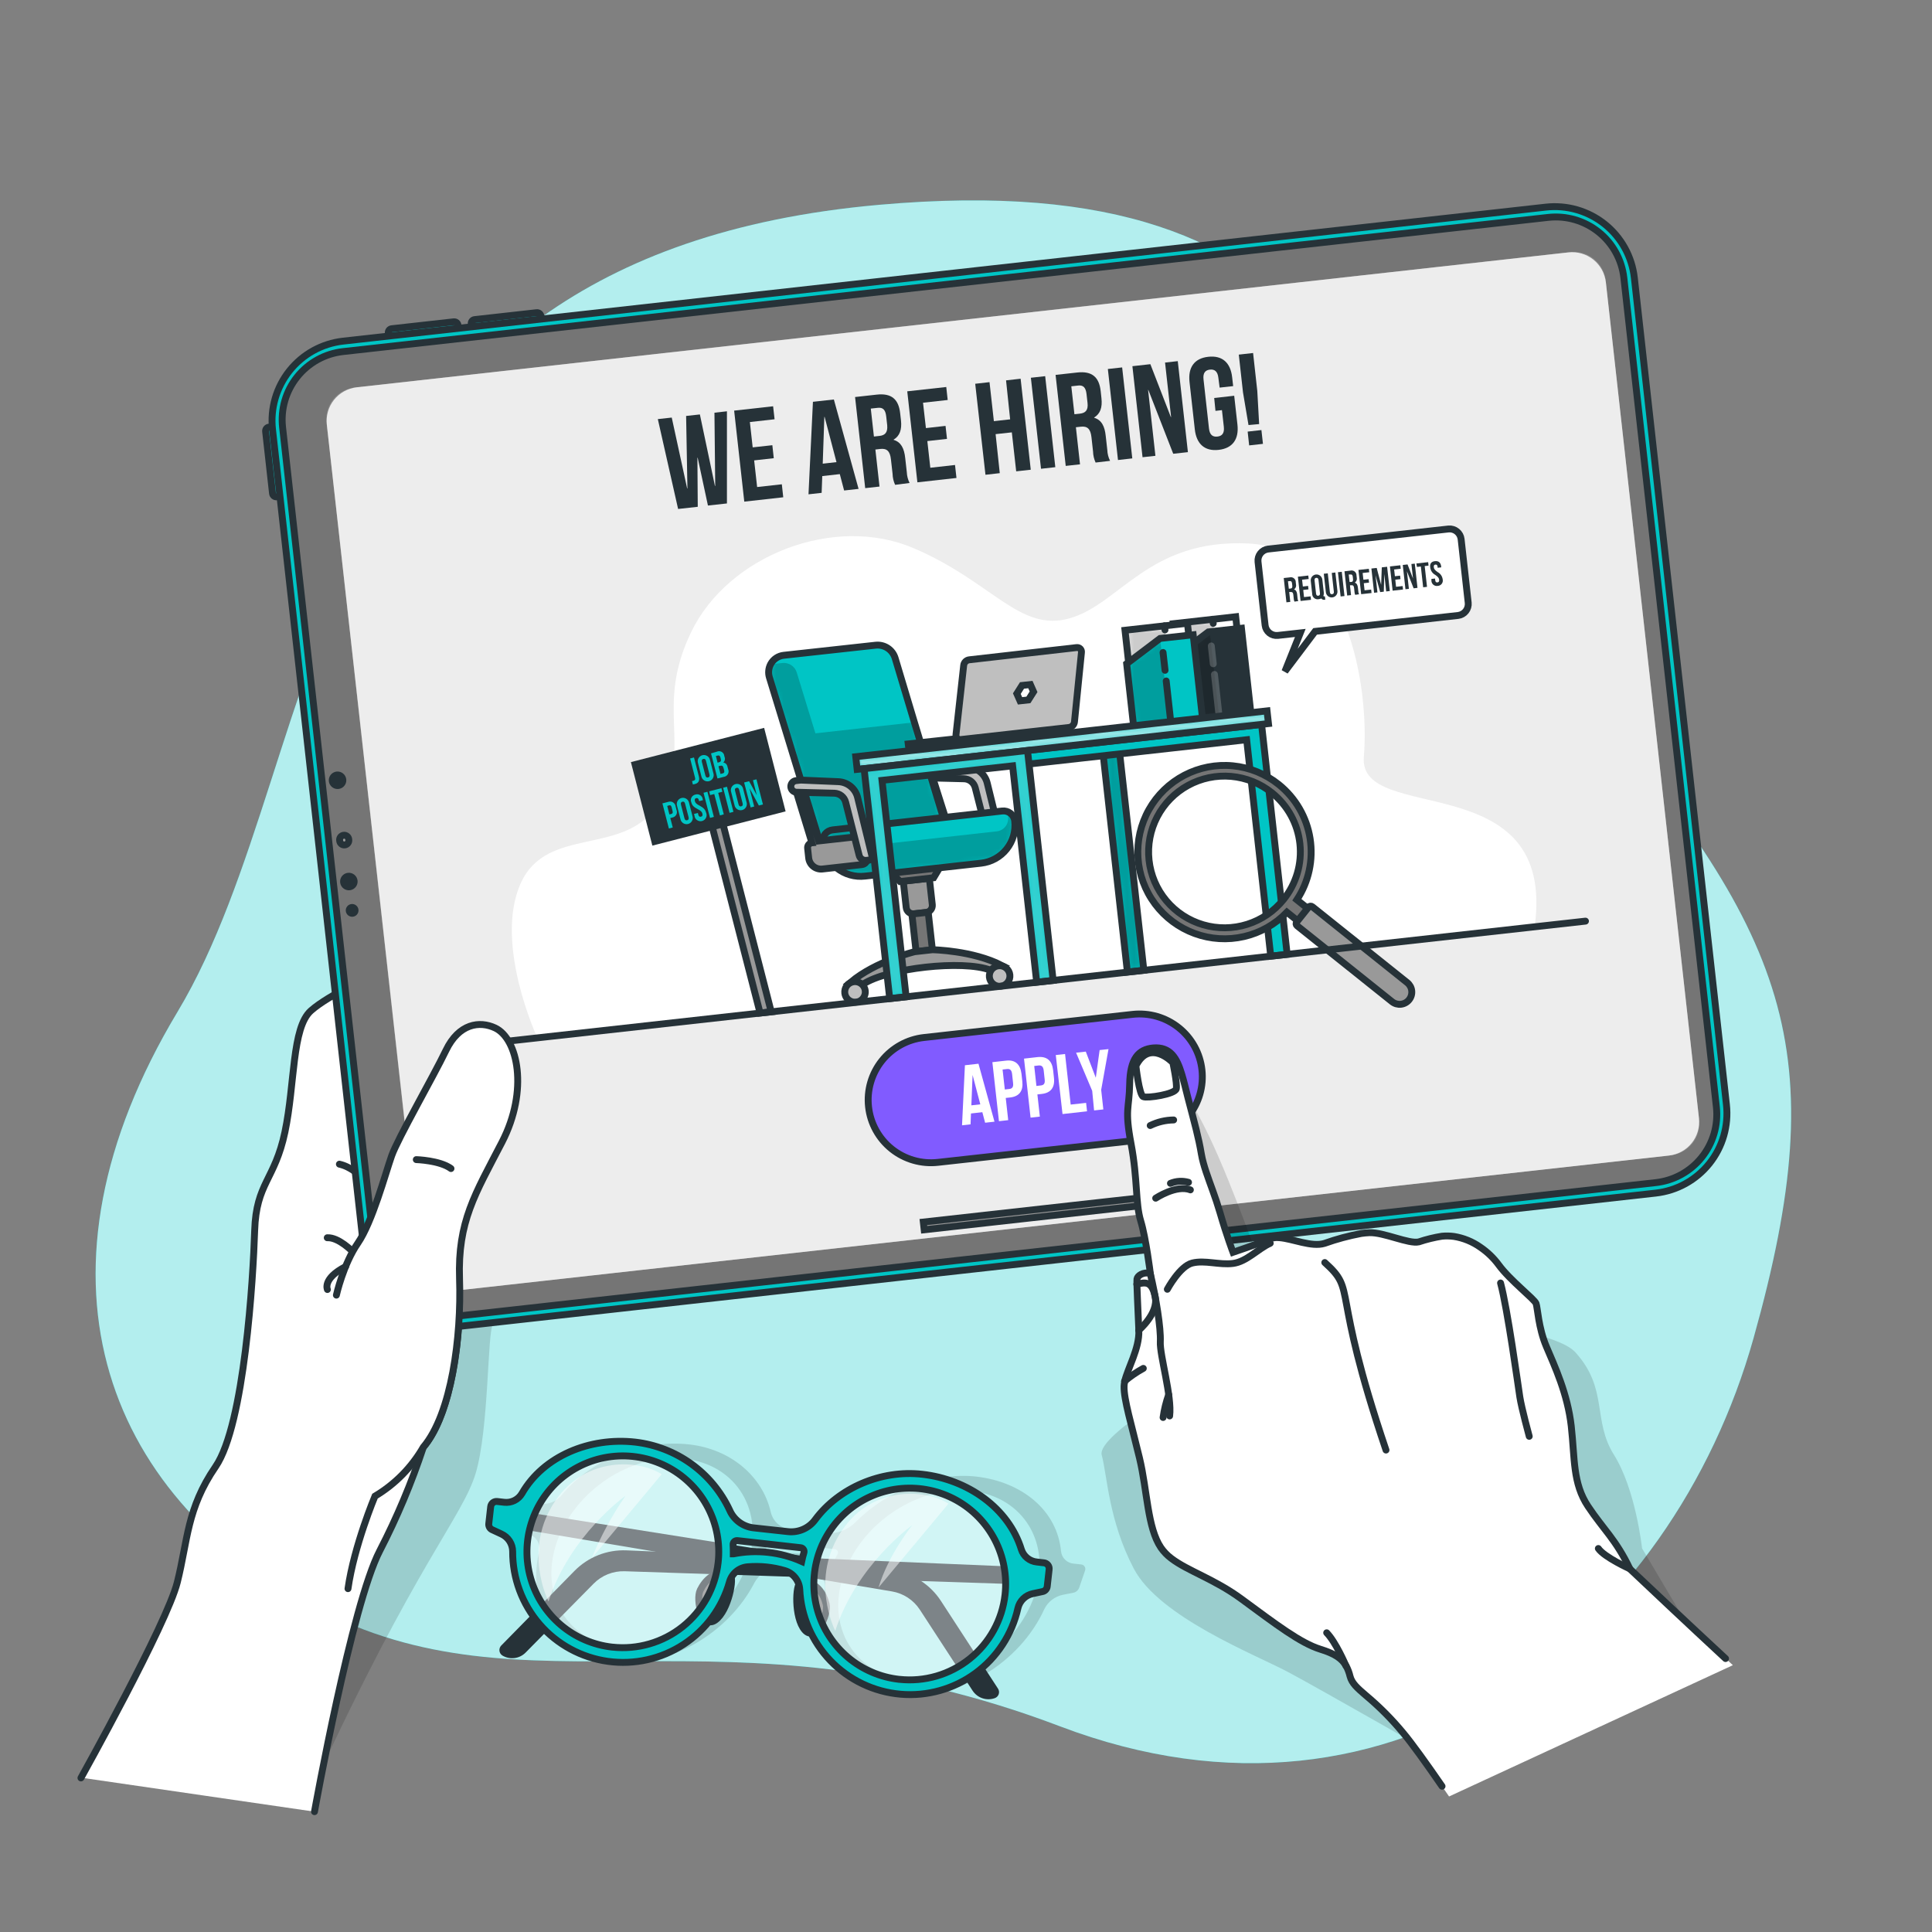 <?xml version="1.0" encoding="utf-8"?>
<svg xmlns="http://www.w3.org/2000/svg" fill="none" height="100%" overflow="visible" preserveAspectRatio="none" style="display: block;" viewBox="0 0 270 270" width="100%">
<rect x="0" y="0" width="270" height="270" fill="#808080" stroke="none"/>
<g id="Job offers-bro 1">
<g id="freepik--background-simple--inject-2">
<path d="M122.82 28.626C189.617 22.7 189.746 60.37 219.854 95.487C249.961 130.604 256.414 146.522 245.059 187.015C233.703 227.508 195.467 259.237 148.138 241.256C100.81 223.274 73.725 240.544 43.881 224.556C14.038 208.568 2.974 177.766 24.817 141.394C46.661 105.022 40.439 35.963 122.82 28.626Z" fill="#00C5C5" id="Vector"/>
<path d="M122.82 28.626C189.617 22.7 189.746 60.37 219.854 95.487C249.961 130.604 256.414 146.522 245.059 187.015C233.703 227.508 195.467 259.237 148.138 241.256C100.81 223.274 73.725 240.544 43.881 224.556C14.038 208.568 2.974 177.766 24.817 141.394C46.661 105.022 40.439 35.963 122.82 28.626Z" fill="white" id="Vector_2" opacity="0.7"/>
</g>
<g id="freepik--Glasses--inject-2">
<path d="M151.074 218.631L150.083 218.523C149.624 218.494 149.19 218.303 148.859 217.983C148.528 217.663 148.323 217.236 148.279 216.778C147.74 211.084 142.827 207.081 136.427 206.354C130.669 205.708 124.038 208.25 119.685 212.603C119.143 213.177 118.482 213.626 117.747 213.916C117.013 214.207 116.223 214.332 115.435 214.284L110.533 213.745C109.859 213.69 109.22 213.42 108.711 212.975C108.202 212.53 107.849 211.933 107.705 211.272C106.552 206.295 102.092 202.508 96.328 201.862C89.934 201.145 82.737 203.795 78.481 208.951C78.144 209.367 77.711 209.696 77.22 209.91C76.729 210.124 76.193 210.216 75.658 210.179L74.673 210.066C74.44 210.052 74.209 210.115 74.014 210.244C73.82 210.373 73.673 210.562 73.595 210.782L72.782 213.158C72.715 213.315 72.713 213.492 72.777 213.651C72.841 213.809 72.964 213.936 73.121 214.003L74.242 214.542C74.674 214.759 75.018 215.119 75.214 215.561C75.411 216.003 75.448 216.5 75.319 216.966C73.536 224.675 78.012 231.355 85.926 232.238C93.543 233.094 101.779 228.273 105.437 221.184C105.743 220.611 106.186 220.123 106.726 219.763C107.267 219.403 107.888 219.182 108.534 219.121C110.28 218.975 112.038 219.158 113.717 219.66C114.254 219.818 114.711 220.174 114.998 220.655C115.285 221.136 115.379 221.708 115.263 222.256C113.948 229.625 118.392 235.885 126.036 236.741C133.939 237.63 142.498 232.432 145.941 224.89C146.19 224.378 146.553 223.929 147.004 223.58C147.454 223.231 147.979 222.99 148.537 222.876L149.943 222.601C150.139 222.571 150.323 222.489 150.476 222.364C150.63 222.239 150.747 222.075 150.816 221.89L151.629 219.514C151.668 219.42 151.684 219.318 151.675 219.216C151.666 219.114 151.633 219.016 151.579 218.93C151.525 218.843 151.451 218.771 151.363 218.719C151.275 218.667 151.176 218.637 151.074 218.631ZM86.599 230.245C79.257 229.421 75.314 222.833 77.808 215.555C80.302 208.277 88.301 203.036 95.644 203.86C102.986 204.684 106.956 211.272 104.44 218.545C101.925 225.817 93.941 231.096 86.599 230.245ZM106.881 217.354C106.983 216.934 107.069 216.514 107.134 216.099C107.173 215.927 107.272 215.775 107.413 215.669C107.554 215.564 107.728 215.512 107.904 215.523L116.695 216.508C116.773 216.516 116.848 216.543 116.912 216.588C116.976 216.633 117.027 216.693 117.061 216.764C117.094 216.835 117.109 216.913 117.104 216.99C117.098 217.068 117.073 217.144 117.029 217.209C116.819 217.602 116.625 218.001 116.442 218.41C112.898 216.654 108.987 216.972 106.881 217.354ZM126.704 234.748C119.362 233.924 115.392 227.336 117.907 220.058C120.423 212.781 128.406 207.539 135.749 208.363C143.091 209.188 147.034 215.776 144.54 223.048C142.046 230.32 134.046 235.572 126.704 234.748Z" fill="black" fill-opacity="0.7" id="Vector_3" opacity="0.2"/>
<path d="M144.567 219.062L87.553 216.665C86.207 216.609 84.864 216.836 83.611 217.331C82.359 217.827 81.224 218.58 80.28 219.541L70.045 229.97C69.951 230.068 69.88 230.185 69.837 230.313C69.794 230.442 69.781 230.579 69.798 230.713C69.815 230.847 69.862 230.976 69.936 231.09C70.009 231.204 70.108 231.3 70.223 231.371C70.732 231.671 71.326 231.792 71.911 231.716C72.497 231.64 73.04 231.371 73.455 230.951L82.958 221.319C83.522 220.746 84.2 220.296 84.947 219.997C85.694 219.699 86.495 219.558 87.299 219.584L144.4 221.47L144.567 219.062Z" fill="#263238" id="Vector_4"/>
<path d="M68.58 210.545L124.937 219.476C126.268 219.689 127.539 220.178 128.67 220.912C129.8 221.646 130.763 222.608 131.499 223.737L139.471 235.987C139.546 236.1 139.594 236.228 139.612 236.363C139.629 236.497 139.616 236.633 139.573 236.762C139.53 236.89 139.458 237.007 139.363 237.103C139.268 237.2 139.152 237.273 139.024 237.318C138.465 237.517 137.854 237.523 137.291 237.333C136.729 237.143 136.246 236.77 135.921 236.273L128.552 224.96C128.113 224.286 127.538 223.711 126.865 223.271C126.192 222.83 125.435 222.534 124.641 222.402L68.311 212.942L68.58 210.545Z" fill="#263238" id="Vector_5"/>
<path d="M102.011 220.101C102.679 220.349 101.822 225.057 99.975 226.399C98.127 227.74 97.206 223.549 97.858 222.229C98.51 220.909 99.915 219.31 102.011 220.101Z" fill="#757575" id="Vector_6" stroke="#263238" stroke-linecap="round" stroke-width="0.962"/>
<path d="M111.88 221.206C111.174 221.303 110.969 226.081 112.472 227.799C113.975 229.518 115.807 225.644 115.462 224.206C115.117 222.768 114.099 220.899 111.88 221.206Z" fill="#757575" id="Vector_7" stroke="#263238" stroke-linecap="round" stroke-width="0.962"/>
<path d="M78.907 204.636C82.284 202.637 89.26 199.448 95.358 204.717C101.456 209.985 103.035 214.817 100.584 220.575C98.132 226.334 92.433 233.585 82.575 230.417C72.717 227.25 68.413 210.841 78.907 204.636Z" fill="white" id="Vector_8" opacity="0.4"/>
<path d="M118.974 209.667C122.357 207.669 129.328 204.479 135.425 209.748C141.523 215.016 143.107 219.843 140.651 225.607C138.194 231.371 132.517 238.638 122.642 235.443C112.768 232.249 108.475 215.873 118.974 209.667Z" fill="white" id="Vector_9" opacity="0.4"/>
<path d="M145.881 218.405L144.89 218.291C144.399 218.24 143.934 218.047 143.551 217.735C143.168 217.423 142.885 217.006 142.736 216.535C140.958 210.788 135.275 206.747 128.881 206.031C123.122 205.379 117.213 207.954 113.937 212.355C113.512 212.943 112.94 213.408 112.278 213.706C111.617 214.004 110.889 214.123 110.167 214.052L105.259 213.513C104.539 213.422 103.855 213.144 103.275 212.707C102.696 212.269 102.241 211.687 101.957 211.019C100.749 208.449 98.905 206.23 96.601 204.571C94.296 202.912 91.607 201.868 88.786 201.538C82.392 200.816 75.955 203.499 72.949 208.708C72.7 209.134 72.333 209.477 71.892 209.697C71.451 209.917 70.955 210.004 70.466 209.947L69.48 209.834C69.264 209.81 69.048 209.872 68.878 210.008C68.708 210.143 68.599 210.34 68.575 210.556L68.305 212.953C68.286 213.136 68.329 213.319 68.427 213.474C68.524 213.63 68.671 213.748 68.844 213.81L70.062 214.375C70.532 214.588 70.932 214.932 71.213 215.365C71.493 215.799 71.644 216.304 71.645 216.821C71.63 220.557 72.97 224.172 75.417 226.996C77.864 229.82 81.252 231.66 84.953 232.176C88.654 232.691 92.416 231.847 95.542 229.8C98.668 227.753 100.945 224.642 101.952 221.044C102.115 220.476 102.448 219.972 102.907 219.6C103.365 219.227 103.927 219.003 104.516 218.959C106.258 218.818 108.012 219 109.687 219.498C110.26 219.67 110.766 220.013 111.138 220.481C111.51 220.949 111.729 221.519 111.767 222.116C111.943 225.851 113.469 229.395 116.061 232.09C118.652 234.784 122.134 236.447 125.859 236.769C129.584 237.091 133.3 236.05 136.315 233.839C139.331 231.629 141.442 228.399 142.256 224.75C142.372 224.247 142.63 223.787 142.999 223.426C143.369 223.065 143.835 222.818 144.341 222.714L145.655 222.434C145.834 222.407 145.998 222.322 146.123 222.193C146.249 222.063 146.329 221.896 146.35 221.717L146.619 219.32C146.633 219.211 146.624 219.101 146.594 218.995C146.564 218.89 146.513 218.792 146.444 218.706C146.376 218.621 146.29 218.55 146.194 218.498C146.097 218.446 145.991 218.415 145.881 218.405ZM85.549 230.186C82.915 229.89 80.427 228.82 78.401 227.11C76.375 225.401 74.901 223.129 74.167 220.583C73.432 218.036 73.469 215.328 74.272 212.802C75.076 210.276 76.611 208.045 78.683 206.392C80.755 204.738 83.27 203.736 85.911 203.512C88.553 203.288 91.201 203.853 93.522 205.134C95.842 206.415 97.731 208.355 98.948 210.71C100.166 213.064 100.658 215.727 100.363 218.361C99.962 221.888 98.18 225.112 95.408 227.328C92.636 229.544 89.098 230.572 85.57 230.186H85.549ZM102.48 217.155C102.48 216.729 102.48 216.309 102.453 215.889C102.445 215.807 102.456 215.724 102.486 215.647C102.515 215.57 102.562 215.5 102.622 215.444C102.682 215.388 102.755 215.346 102.834 215.323C102.913 215.299 102.996 215.294 103.078 215.307L111.864 216.293C111.946 216.298 112.027 216.321 112.099 216.362C112.171 216.404 112.233 216.461 112.28 216.53C112.326 216.598 112.356 216.677 112.367 216.759C112.378 216.842 112.37 216.925 112.343 217.004C112.224 217.397 112.122 217.801 112.036 218.211C109.042 216.886 105.712 216.518 102.501 217.155H102.48ZM125.643 234.689C123.009 234.393 120.522 233.323 118.496 231.614C116.47 229.904 114.996 227.633 114.261 225.086C113.526 222.539 113.563 219.832 114.367 217.306C115.171 214.78 116.705 212.549 118.777 210.895C120.849 209.242 123.364 208.239 126.006 208.016C128.647 207.792 131.295 208.356 133.616 209.637C135.937 210.918 137.825 212.859 139.043 215.213C140.26 217.568 140.753 220.231 140.457 222.865C140.056 226.389 138.276 229.612 135.506 231.827C132.736 234.043 129.202 235.072 125.675 234.689H125.643Z" fill="#00C5C5" id="Vector_10" stroke="#263238" stroke-linecap="round" stroke-width="0.962"/>
<path d="M76.655 223.808C76.655 223.808 72.916 216.525 77.662 209.656C81.934 203.483 89.309 203.989 92.471 206.031L82.699 217.753C83.953 214.686 85.535 211.764 87.418 209.037C87.418 209.037 79.65 214.548 76.655 223.808Z" fill="white" id="Vector_11" opacity="0.5"/>
<path d="M116.728 227.918C116.728 227.918 112.995 220.635 117.741 213.772C122.007 207.593 129.387 208.099 132.549 210.141L122.772 221.863C124.156 217.273 127.491 213.147 127.491 213.147C127.491 213.147 119.723 218.658 116.728 227.918Z" fill="white" id="Vector_12" opacity="0.5"/>
</g>
<g id="freepik--Device--inject-2">
<path d="M80.534 170.812C80.534 170.812 69.636 184.338 68.876 185.189C68.117 186.04 68.338 199.734 66.474 205.902C64.61 212.07 58.178 218.405 43.801 249.627L41.861 188.798L52.457 146.431L80.534 170.812Z" fill="black" fill-opacity="0.7" id="Vector_13" opacity="0.2"/>
<path d="M88.533 170.225C88.533 170.225 81.336 137.171 75.648 133.055C72.351 130.674 67.379 129.823 63.037 130.238C59.897 130.534 57.079 131.498 55.495 133.034C51.682 136.691 46.16 138.83 43.477 141.206C40.795 143.581 41.258 151.441 39.841 158.163C38.425 164.886 35.823 165.263 35.613 171.927C35.403 178.59 34.185 199.039 30.15 204.927C26.116 210.814 26.272 215.237 24.801 221.087C23.331 226.937 11.334 248.431 11.334 248.431L43.952 253.182C43.952 253.182 46.327 239.844 49.107 228.941C50.421 223.764 51.8 219.126 53.066 216.713C55.473 212.055 57.51 207.215 59.159 202.239C62.585 198.204 64.077 189.617 64.244 182.173L72.588 176.845C79.112 174.636 88.533 170.225 88.533 170.225Z" fill="white" id="Vector_14"/>
<path d="M49.284 174.916C49.284 174.916 47.34 172.886 45.734 172.977" id="Vector_15" stroke="#263238" stroke-linecap="round" stroke-width="0.962"/>
<path d="M52.818 167.456C52.818 167.456 50.615 163.416 47.431 162.694" id="Vector_16" stroke="#263238" stroke-linecap="round" stroke-width="0.962"/>
<path d="M47.943 143.29C47.943 143.29 52.474 144.939 53.368 148.138" id="Vector_17" stroke="#263238" stroke-linecap="round" stroke-width="0.962"/>
<path d="M72.588 176.84C72.588 176.84 71.397 175.498 71.333 174.394" id="Vector_18" stroke="#263238" stroke-linecap="round" stroke-width="0.962"/>
<path d="M43.951 253.182C43.951 253.182 49.166 224.238 53.066 216.74C55.473 212.082 57.51 207.242 59.158 202.266C62.585 198.231 64.077 189.639 64.244 182.194L72.588 176.866C79.111 174.663 88.533 170.273 88.533 170.273C88.533 170.273 81.336 137.219 75.648 133.104C69.959 128.988 59.299 129.43 55.474 133.104C51.649 136.778 46.139 138.868 43.456 141.243C40.773 143.619 41.236 151.478 39.82 158.201C38.403 164.924 35.801 165.301 35.591 171.964C35.381 178.628 34.163 199.076 30.129 204.964C26.094 210.852 26.25 215.275 24.78 221.125C23.309 226.975 11.312 248.469 11.312 248.469" id="Vector_19" stroke="#263238" stroke-linecap="round" stroke-width="0.962"/>
<path d="M38.086 68.96L37.119 60.287C37.103 60.145 37.145 60.003 37.234 59.891C37.323 59.78 37.453 59.708 37.595 59.692L41.262 59.283L42.348 69.022L38.68 69.431C38.539 69.446 38.398 69.406 38.286 69.318C38.175 69.23 38.103 69.101 38.086 68.96Z" fill="#00C5C5" id="Vector_20" stroke="#263238" stroke-linecap="round" stroke-width="0.962"/>
<path d="M54.74 45.94L63.413 44.973C63.555 44.958 63.698 44.999 63.809 45.088C63.921 45.177 63.992 45.307 64.008 45.449L64.417 49.116L54.673 50.202L54.264 46.53C54.25 46.389 54.292 46.247 54.381 46.137C54.47 46.026 54.599 45.956 54.74 45.94Z" fill="#00C5C5" id="Vector_21" stroke="#263238" stroke-linecap="round" stroke-width="0.962"/>
<path d="M66.325 44.665L74.998 43.698C75.14 43.682 75.282 43.724 75.394 43.813C75.505 43.902 75.577 44.032 75.593 44.174L76.002 47.841L66.263 48.927L65.855 45.259C65.839 45.117 65.88 44.975 65.969 44.863C66.058 44.752 66.188 44.68 66.33 44.664L66.325 44.665Z" fill="#00C5C5" id="Vector_22" stroke="#263238" stroke-linecap="round" stroke-width="0.962"/>
<path d="M50.954 175.574L38.085 60.031C37.757 57.086 38.61 54.13 40.458 51.813C42.306 49.497 44.998 48.008 47.943 47.674L216.013 28.949C217.476 28.783 218.957 28.907 220.372 29.314C221.787 29.721 223.108 30.403 224.258 31.321C225.409 32.239 226.368 33.375 227.079 34.665C227.79 35.954 228.24 37.371 228.403 38.834L241.272 154.376C241.6 157.327 240.743 160.286 238.889 162.605C237.036 164.923 234.337 166.41 231.387 166.739L63.317 185.459C61.856 185.622 60.377 185.496 58.965 185.087C57.553 184.679 56.236 183.996 55.087 183.078C53.939 182.16 52.983 181.025 52.274 179.737C51.565 178.449 51.117 177.035 50.954 175.574Z" fill="#00C5C5" id="Vector_23" stroke="#263238" stroke-linecap="round" stroke-width="0.962"/>
<path d="M231.387 165.274L62.994 184.031C60.47 184.311 57.939 183.577 55.956 181.991C53.973 180.405 52.701 178.097 52.419 175.574L39.491 59.713C39.21 57.189 39.943 54.656 41.529 52.672C43.115 50.688 45.424 49.415 47.948 49.133L216.363 30.382C218.886 30.101 221.417 30.833 223.4 32.418C225.384 34.003 226.656 36.311 226.937 38.834L239.866 154.694C240.004 155.946 239.895 157.212 239.543 158.421C239.192 159.631 238.606 160.759 237.819 161.741C237.031 162.724 236.058 163.541 234.954 164.148C233.851 164.754 232.638 165.137 231.387 165.274Z" fill="#757575" id="Vector_24" stroke="#263238" stroke-linecap="round" stroke-width="0.962"/>
<path d="M48.74 117.331C48.756 117.417 48.753 117.506 48.733 117.591C48.713 117.676 48.676 117.756 48.623 117.826C48.571 117.897 48.505 117.955 48.429 117.999C48.353 118.043 48.269 118.07 48.182 118.08C48.095 118.09 48.007 118.082 47.923 118.057C47.84 118.031 47.762 117.989 47.695 117.933C47.628 117.876 47.574 117.806 47.535 117.728C47.496 117.649 47.474 117.564 47.469 117.477C47.454 117.39 47.456 117.302 47.476 117.217C47.496 117.132 47.534 117.051 47.586 116.981C47.639 116.911 47.705 116.852 47.781 116.809C47.856 116.765 47.94 116.737 48.027 116.727C48.114 116.717 48.202 116.725 48.286 116.751C48.37 116.776 48.448 116.818 48.514 116.875C48.581 116.932 48.636 117.001 48.675 117.08C48.714 117.158 48.736 117.244 48.74 117.331Z" fill="#999999" id="Vector_25" stroke="#263238" stroke-linecap="round" stroke-width="0.962"/>
<path d="M49.969 123.057C49.996 123.298 49.951 123.541 49.84 123.756C49.73 123.971 49.557 124.148 49.346 124.265C49.134 124.382 48.892 124.434 48.651 124.414C48.41 124.393 48.181 124.302 47.992 124.151C47.802 124.001 47.662 123.797 47.589 123.567C47.515 123.336 47.512 123.089 47.578 122.857C47.645 122.624 47.78 122.417 47.965 122.261C48.149 122.105 48.376 122.007 48.617 121.98C48.939 121.944 49.262 122.037 49.516 122.239C49.769 122.441 49.932 122.735 49.969 123.057Z" fill="#263238" id="Vector_26"/>
<path d="M48.39 108.906C48.417 109.146 48.373 109.389 48.262 109.604C48.151 109.819 47.979 109.997 47.767 110.114C47.556 110.231 47.314 110.282 47.073 110.262C46.832 110.242 46.602 110.151 46.413 110C46.224 109.849 46.084 109.646 46.01 109.415C45.937 109.185 45.933 108.938 46 108.706C46.067 108.473 46.201 108.266 46.386 108.11C46.571 107.954 46.798 107.856 47.038 107.829C47.36 107.794 47.683 107.887 47.936 108.089C48.189 108.291 48.352 108.584 48.39 108.906Z" fill="#263238" id="Vector_27"/>
<path d="M50.098 127.13C50.124 127.365 50.055 127.6 49.907 127.785C49.759 127.969 49.544 128.087 49.309 128.113C49.074 128.139 48.838 128.07 48.654 127.922C48.469 127.774 48.351 127.559 48.326 127.324C48.313 127.207 48.323 127.09 48.356 126.977C48.389 126.865 48.443 126.76 48.517 126.669C48.665 126.484 48.88 126.366 49.115 126.341C49.35 126.315 49.585 126.384 49.77 126.532C49.954 126.68 50.072 126.895 50.098 127.13Z" fill="#263238" id="Vector_28"/>
<path d="M58.717 176.15L45.675 59.347C45.538 58.101 45.9 56.852 46.683 55.873C47.465 54.895 48.605 54.267 49.85 54.127L219.196 35.273C220.443 35.135 221.693 35.498 222.672 36.28C223.652 37.063 224.281 38.202 224.422 39.448L237.431 156.267C237.5 156.884 237.446 157.509 237.274 158.105C237.101 158.701 236.813 159.258 236.425 159.742C236.038 160.227 235.558 160.631 235.014 160.93C234.471 161.229 233.873 161.419 233.256 161.487L63.91 180.341C62.665 180.474 61.419 180.107 60.445 179.321C59.471 178.535 58.85 177.394 58.717 176.15Z" fill="white" id="Vector_29"/>
<path d="M219.482 35.235L49.559 54.159C48.979 54.223 48.417 54.401 47.906 54.682C47.394 54.963 46.944 55.343 46.579 55.799C46.215 56.255 45.944 56.778 45.783 57.339C45.621 57.9 45.572 58.487 45.638 59.067L58.717 176.446C58.781 177.027 58.958 177.588 59.239 178.1C59.521 178.611 59.9 179.062 60.356 179.426C60.812 179.791 61.336 180.061 61.896 180.223C62.457 180.385 63.044 180.434 63.624 180.368L233.536 161.444C234.116 161.38 234.678 161.202 235.189 160.92C235.701 160.639 236.152 160.259 236.516 159.804C236.881 159.348 237.152 158.825 237.315 158.264C237.477 157.704 237.528 157.117 237.463 156.537L224.389 39.157C224.258 37.986 223.668 36.916 222.747 36.181C221.827 35.445 220.653 35.105 219.482 35.235Z" fill="#C1C1C1" id="Vector_30" opacity="0.3"/>
<path d="M97.502 63.969H97.464L97.513 70.826L94.766 71.128L91.932 58.571L93.877 58.356L96.031 68.262H96.069L95.886 58.13L97.809 57.919L99.915 67.912H99.953L99.845 57.677L101.591 57.478V70.358L98.935 70.649L97.502 63.969Z" fill="#263238" id="Vector_31"/>
<path d="M105.189 62.52L107.937 62.218L108.136 64.034L105.394 64.341L105.809 68.063L109.262 67.68L109.461 69.496L104.015 70.105L102.598 57.386L108.044 56.777L108.249 58.593L104.796 58.981L105.189 62.52Z" fill="#263238" id="Vector_32"/>
<path d="M119.987 68.322L117.967 68.548L117.363 66.258L114.912 66.533L114.826 68.876L112.989 69.081L113.609 56.153L116.534 55.829L119.987 68.322ZM114.977 64.799L116.9 64.583L115.241 58.259H115.203L114.977 64.799Z" fill="#263238" id="Vector_33"/>
<path d="M125.094 67.756C124.871 67.272 124.75 66.748 124.738 66.215L124.512 64.217C124.383 63.032 123.935 62.644 123.025 62.741L122.336 62.822L122.912 67.998L120.913 68.219L119.497 55.485L122.513 55.151C124.582 54.919 125.578 55.781 125.799 57.747L125.912 58.744C126.058 60.053 125.729 60.936 124.889 61.437V61.475C125.934 61.782 126.365 62.687 126.505 64.012L126.726 65.978C126.748 66.506 126.88 67.023 127.114 67.497L125.094 67.756ZM121.695 57.101L122.131 61.006L122.912 60.92C123.661 60.839 124.076 60.462 123.989 59.444L123.849 58.189C123.747 57.278 123.397 56.917 122.686 56.993L121.695 57.101Z" fill="#263238" id="Vector_34"/>
<path d="M129.398 59.826L132.14 59.519L132.344 61.335L129.597 61.642L130.012 65.369L133.465 64.982L133.669 66.797L128.207 67.406L126.79 54.687L132.242 54.084L132.441 55.899L128.994 56.282L129.398 59.826Z" fill="#263238" id="Vector_35"/>
<path d="M139.719 66.124L137.72 66.35L136.287 53.632L138.286 53.405L138.895 58.857L141.168 58.604L140.597 53.157L142.633 52.926L144.05 65.644L142.014 65.87L141.405 60.424L139.137 60.672L139.719 66.124Z" fill="#263238" id="Vector_36"/>
<path d="M144.066 52.791L146.065 52.57L147.481 65.289L145.483 65.51L144.066 52.791Z" fill="#263238" id="Vector_37"/>
<path d="M153.111 64.642C152.89 64.158 152.769 63.634 152.755 63.102L152.534 61.103C152.405 59.923 151.952 59.53 151.047 59.633L150.358 59.708L150.934 64.89L148.936 65.111L147.519 52.392L150.536 52.059C152.604 51.827 153.601 52.689 153.822 54.65L153.929 55.652C154.075 56.961 153.752 57.839 152.911 58.345V58.383C153.956 58.69 154.393 59.6 154.527 60.925L154.748 62.886C154.766 63.414 154.899 63.933 155.136 64.405L153.111 64.642ZM149.717 53.987L150.153 57.892L150.934 57.806C151.678 57.72 152.098 57.343 151.985 56.325L151.845 55.075C151.742 54.165 151.392 53.798 150.681 53.879L149.717 53.987Z" fill="#263238" id="Vector_38"/>
<path d="M154.824 51.568L156.822 51.347L158.239 64.061L156.24 64.287L154.824 51.568Z" fill="#263238" id="Vector_39"/>
<path d="M160.48 54.488H160.448L161.471 63.7L159.672 63.899L158.255 51.175L160.765 50.895L163.626 58.28H163.663L162.818 50.669L164.595 50.469L166.012 63.188L163.96 63.414L160.48 54.488Z" fill="#263238" id="Vector_40"/>
<path d="M169.686 55.619L172.482 55.307L172.934 59.342C173.161 61.372 172.272 62.649 170.311 62.87C168.35 63.091 167.203 62.035 166.976 60.004L166.238 53.389C166.012 51.353 166.901 50.076 168.862 49.861C170.823 49.645 171.97 50.69 172.196 52.727L172.336 53.96L170.446 54.17L170.268 52.791C170.165 51.886 169.729 51.584 169.088 51.654C168.447 51.725 168.092 52.112 168.194 53.023L168.959 59.891C169.061 60.801 169.497 61.081 170.133 61.011C170.769 60.941 171.13 60.57 171.033 59.659L170.769 57.316L169.864 57.419L169.686 55.619Z" fill="#263238" id="Vector_41"/>
<path d="M174.48 59.401L173.71 54.833L173.123 49.559L175.121 49.333L175.709 54.639L175.967 59.266L174.48 59.401ZM176.285 60.101L176.5 62.03L174.572 62.245L174.362 60.317L176.285 60.101Z" fill="#263238" id="Vector_42"/>
<path d="M160.221 159.208L131.078 162.441C129.933 162.569 128.773 162.47 127.665 162.149C126.558 161.829 125.524 161.294 124.624 160.574C123.723 159.854 122.974 158.964 122.417 157.954C121.861 156.944 121.509 155.835 121.382 154.689C121.254 153.544 121.353 152.384 121.673 151.277C121.993 150.17 122.527 149.137 123.247 148.236C123.966 147.336 124.856 146.586 125.865 146.029C126.874 145.473 127.983 145.12 129.128 144.993L158.276 141.76C159.422 141.632 160.582 141.73 161.69 142.05C162.798 142.37 163.832 142.905 164.732 143.625C165.633 144.345 166.383 145.236 166.939 146.246C167.495 147.256 167.846 148.366 167.973 149.512C168.102 150.658 168.003 151.818 167.683 152.926C167.363 154.033 166.828 155.067 166.108 155.968C165.388 156.868 164.497 157.618 163.487 158.174C162.477 158.73 161.367 159.082 160.221 159.208Z" fill="#815BFF" id="Vector_43" stroke="#263238" stroke-linecap="round" stroke-width="0.962"/>
<path d="M138.981 156.757L137.672 156.903L137.284 155.432L135.695 155.61L135.636 157.129L134.445 157.264L134.849 148.871L136.745 148.656L138.981 156.757ZM135.749 154.473L136.999 154.333L135.921 150.229L135.749 154.473Z" fill="white" id="Vector_44"/>
<path d="M142.752 150.045L142.87 151.123C143.021 152.443 142.461 153.229 141.168 153.374L140.554 153.439L140.899 156.542L139.606 156.687L138.685 148.44L140.597 148.225C141.868 148.074 142.585 148.726 142.752 150.045ZM140.112 149.469L140.425 152.259L141.039 152.189C141.448 152.146 141.653 151.931 141.577 151.344L141.443 150.105C141.378 149.517 141.13 149.35 140.721 149.399L140.112 149.469Z" fill="white" id="Vector_45"/>
<path d="M147.174 149.55L147.293 150.627C147.438 151.947 146.883 152.733 145.585 152.879L144.976 152.949L145.321 156.046L144.023 156.192L143.107 147.944L145.014 147.729C146.312 147.6 147.023 148.23 147.174 149.55ZM144.535 148.973L144.842 151.764L145.456 151.694C145.871 151.651 146.07 151.435 145.994 150.848L145.86 149.609C145.79 149.022 145.547 148.86 145.133 148.903L144.535 148.973Z" fill="white" id="Vector_46"/>
<path d="M147.546 147.444L148.844 147.298L149.631 154.366L151.785 154.129L151.915 155.308L148.489 155.691L147.546 147.444Z" fill="white" id="Vector_47"/>
<path d="M152.637 152.448L150.385 147.115L151.742 146.964L153.138 150.616L153.676 146.749L154.915 146.614L153.892 152.308L154.193 155.044L152.9 155.184L152.637 152.448Z" fill="white" id="Vector_48"/>
<path d="M164.07 166.879L129.035 170.784L129.156 171.865L164.19 167.96L164.07 166.879Z" fill="#999999" id="Vector_49" stroke="#263238" stroke-linecap="round" stroke-width="0.962"/>
<path d="M214.472 129.521L75.098 145.041C75.098 145.041 69.043 132.026 72.707 123.58C76.37 115.133 87.461 119.949 92.158 112.111C96.856 104.273 91.415 99.08 96.586 88.344C101.758 77.608 116.577 71.882 127.642 76.59C138.706 81.298 142.45 88.398 149.485 86.41C156.521 84.423 160.528 75.287 174.47 75.955C188.411 76.623 191.406 96.144 190.598 105.776C189.79 115.408 217.586 106.81 214.472 129.521Z" fill="white" id="Vector_50"/>
<path d="M172.821 87.353L172.692 86.19L163.965 87.165L164.224 89.524L164.692 93.715L173.419 92.745L172.821 87.353Z" fill="white" id="Vector_51"/>
<g id="Clip path group">
<mask height="8" id="mask0_0_458" maskUnits="userSpaceOnUse" style="mask-type:luminance" width="11" x="163" y="86">
<g id="freepik--clip-path--inject-2">
<path d="M172.821 87.353L172.692 86.19L163.965 87.165L164.224 89.524L164.692 93.715L173.419 92.745L172.821 87.353Z" fill="white" id="Vector_52"/>
</g>
</mask>
<g mask="url(#mask0_0_458)">
<g id="Group">
<path d="M164.7 93.636L170.199 93.023L169.478 86.556L163.979 87.169L164.7 93.636Z" fill="black" id="Vector_53" opacity="0.2"/>
</g>
</g>
</g>
<path d="M172.821 87.353L172.692 86.19L163.965 87.165L164.224 89.524L164.692 93.715L173.419 92.745L172.821 87.353Z" id="Vector_54" stroke="#263238" stroke-linecap="round" stroke-width="0.962"/>
<path d="M169.487 86.545L169.551 87.122" id="Vector_55" stroke="#263238" stroke-linecap="round" stroke-width="0.962"/>
<path d="M165.193 100.799L164.197 91.846L168.867 88.312L173.494 87.795L174.809 99.635L165.193 100.799Z" fill="#263238" id="Vector_56"/>
<g id="Clip path group_2">
<mask height="14" id="mask1_0_458" maskUnits="userSpaceOnUse" style="mask-type:luminance" width="11" x="164" y="87">
<g id="freepik--clip-path-2--inject-2">
<path d="M165.193 100.799L164.197 91.846L168.867 88.312L173.494 87.795L174.809 99.635L165.193 100.799Z" fill="white" id="Vector_57"/>
</g>
</mask>
<g mask="url(#mask1_0_458)">
<g id="Group_2">
<path d="M165.193 100.799L170.392 100.222L169.061 88.29L164.197 91.846L165.193 100.799Z" fill="black" id="Vector_58" opacity="0.2"/>
</g>
</g>
</g>
<path d="M165.193 100.799L164.197 91.846L168.867 88.312L173.494 87.795L174.809 99.635L165.193 100.799Z" id="Vector_59" stroke="#263238" stroke-linecap="round" stroke-width="0.962"/>
<path d="M169.282 90.273L169.557 92.767" id="Vector_60" opacity="0.2" stroke="white" stroke-linecap="round" stroke-width="0.962"/>
<path d="M169.724 94.254L170.311 99.522" id="Vector_61" opacity="0.2" stroke="white" stroke-linecap="round" stroke-width="0.962"/>
<path d="M129.429 127.511L127.726 127.701C127.468 127.73 127.208 127.655 127.005 127.492C126.802 127.33 126.672 127.094 126.643 126.835L126.232 123.147L129.878 122.74L130.29 126.44C130.316 126.696 130.24 126.951 130.079 127.152C129.918 127.352 129.684 127.481 129.429 127.511Z" fill="#999999" id="Vector_62" stroke="#263238" stroke-linecap="round" stroke-width="0.962"/>
<path d="M128.024 132.994L130.304 132.74L129.719 127.488L127.438 127.742L128.024 132.994Z" fill="#757575" id="Vector_63" stroke="#263238" stroke-linecap="round" stroke-width="0.962"/>
<path d="M125.783 123.197L130.475 122.669L131.762 120.515L124.049 121.377L125.783 123.197Z" fill="#757575" id="Vector_64" stroke="#263238" stroke-linecap="round" stroke-width="0.962"/>
<path d="M138.981 114.788L132.517 115.505L130.362 108.723H129.446L131.601 115.785C131.422 115.807 131.258 115.898 131.145 116.039C131.032 116.18 130.979 116.359 130.998 116.539L131.154 117.918C131.209 118.369 131.44 118.78 131.796 119.062C132.151 119.344 132.604 119.475 133.055 119.427L138.593 118.812C138.807 118.787 139.002 118.678 139.136 118.51C139.27 118.341 139.332 118.127 139.31 117.913L138.981 114.788Z" fill="#999999" id="Vector_65" stroke="#263238" stroke-linecap="round" stroke-width="0.962"/>
<path d="M139.52 118.182L139.191 118.214C138.967 118.24 138.741 118.184 138.555 118.056C138.369 117.928 138.235 117.738 138.178 117.52L136.287 110.075C136.196 109.726 135.994 109.417 135.711 109.193C135.428 108.969 135.08 108.844 134.72 108.836L129.425 108.701C129.228 108.695 129.04 108.618 128.896 108.484C128.752 108.351 128.66 108.17 128.638 107.974C128.614 107.76 128.676 107.545 128.81 107.376C128.944 107.207 129.14 107.099 129.355 107.074L130.017 107.004L135.269 107.225C135.896 107.25 136.497 107.478 136.983 107.874C137.469 108.271 137.813 108.814 137.963 109.423L139.961 117.546C139.975 117.617 139.975 117.69 139.96 117.761C139.945 117.832 139.916 117.899 139.875 117.958C139.834 118.017 139.781 118.068 139.72 118.106C139.659 118.145 139.591 118.171 139.52 118.182Z" fill="#BFBFBF" id="Vector_66" stroke="#263238" stroke-linecap="round" stroke-width="0.962"/>
<path d="M107.527 94.674L114.907 118.785L131.482 116.938L131.838 114.309L127.787 100.944L125.094 91.964C124.921 91.4 124.559 90.912 124.068 90.584C123.577 90.256 122.988 90.108 122.4 90.165L109.542 91.576C109.157 91.617 108.788 91.751 108.467 91.967C108.145 92.183 107.882 92.474 107.699 92.816C107.55 93.099 107.457 93.409 107.428 93.728C107.398 94.046 107.432 94.368 107.527 94.674Z" fill="#00C5C5" id="Vector_67"/>
<g id="Clip path group_3">
<mask height="29" id="mask2_0_458" maskUnits="userSpaceOnUse" style="mask-type:luminance" width="25" x="107" y="90">
<g id="freepik--clip-path-3--inject-2">
<path d="M107.527 94.674L114.907 118.785L131.482 116.938L131.838 114.309L127.787 100.944L125.094 91.964C124.921 91.4 124.559 90.912 124.068 90.584C123.577 90.256 122.988 90.108 122.4 90.165L109.542 91.576C109.157 91.617 108.788 91.751 108.467 91.967C108.145 92.183 107.882 92.474 107.699 92.816C107.55 93.099 107.457 93.409 107.428 93.728C107.398 94.046 107.432 94.368 107.527 94.674Z" fill="white" id="Vector_68"/>
</g>
</mask>
<g mask="url(#mask2_0_458)">
<g id="Group_3">
<path d="M107.527 94.674L114.907 118.785L131.482 116.938L131.838 114.309L127.787 100.944L113.954 102.485L111.346 93.979C111.219 93.562 110.95 93.201 110.587 92.96C110.223 92.718 109.787 92.61 109.353 92.654L107.737 92.832C107.426 93.394 107.351 94.056 107.527 94.674Z" fill="black" id="Vector_69" opacity="0.2"/>
</g>
</g>
</g>
<path d="M107.527 94.674L114.907 118.785L131.482 116.938L131.838 114.309L127.787 100.944L125.094 91.964C124.921 91.4 124.559 90.912 124.068 90.584C123.577 90.256 122.988 90.108 122.4 90.165L109.542 91.576C109.157 91.617 108.788 91.751 108.467 91.967C108.145 92.183 107.882 92.474 107.699 92.816C107.55 93.099 107.457 93.409 107.428 93.728C107.398 94.046 107.432 94.368 107.527 94.674Z" id="Vector_70" stroke="#263238" stroke-linecap="round" stroke-width="0.962"/>
<path d="M120.612 137.548C124.011 135.285 134.553 134.111 138.388 135.571L140.004 134.919C135.927 132.813 130.308 132.727 130.308 132.727L127.835 133.001C127.835 133.001 122.4 134.316 118.883 137.268L120.612 137.548Z" fill="#999999" id="Vector_71" stroke="#263238" stroke-linecap="round" stroke-width="0.962"/>
<path d="M138.27 136.557C138.312 136.936 138.503 137.283 138.801 137.521C139.099 137.76 139.48 137.87 139.859 137.828C140.238 137.786 140.585 137.595 140.824 137.297C141.062 136.999 141.172 136.618 141.13 136.239C141.109 136.051 141.052 135.869 140.961 135.704C140.869 135.538 140.747 135.392 140.599 135.274C140.451 135.156 140.282 135.068 140.101 135.016C139.919 134.963 139.729 134.947 139.541 134.968C139.353 134.988 139.171 135.046 139.006 135.137C138.84 135.228 138.694 135.351 138.576 135.499C138.458 135.646 138.37 135.816 138.318 135.997C138.265 136.179 138.249 136.369 138.27 136.557Z" fill="#BFBFBF" id="Vector_72" stroke="#263238" stroke-linecap="round" stroke-width="0.962"/>
<path d="M118.064 138.808C118.1 139.089 118.219 139.353 118.405 139.566C118.591 139.78 118.836 139.934 119.109 140.009C119.382 140.084 119.671 140.077 119.94 139.988C120.209 139.9 120.445 139.734 120.62 139.512C120.795 139.289 120.901 139.02 120.924 138.738C120.946 138.455 120.885 138.173 120.748 137.925C120.611 137.677 120.403 137.476 120.152 137.345C119.901 137.215 119.617 137.162 119.335 137.192C119.145 137.214 118.961 137.273 118.794 137.366C118.627 137.459 118.48 137.584 118.361 137.734C118.243 137.885 118.156 138.057 118.105 138.242C118.054 138.426 118.04 138.619 118.064 138.808Z" fill="#BFBFBF" id="Vector_73" stroke="#263238" stroke-linecap="round" stroke-width="0.962"/>
<path d="M120.887 122.438L137.106 120.633C137.802 120.555 138.476 120.341 139.089 120.003C139.702 119.665 140.243 119.209 140.679 118.661C141.116 118.114 141.441 117.486 141.635 116.813C141.828 116.14 141.888 115.436 141.809 114.74C141.788 114.532 141.725 114.331 141.625 114.148C141.525 113.965 141.39 113.803 141.227 113.673C141.064 113.543 140.877 113.446 140.676 113.389C140.476 113.331 140.266 113.315 140.058 113.339L116.356 115.979C116.151 116.002 115.953 116.065 115.772 116.164C115.592 116.264 115.433 116.398 115.304 116.559C115.176 116.72 115.08 116.905 115.023 117.103C114.966 117.301 114.949 117.509 114.972 117.713C115.046 118.414 115.258 119.092 115.597 119.71C115.935 120.327 116.393 120.871 116.943 121.311C117.493 121.75 118.125 122.076 118.802 122.269C119.479 122.463 120.187 122.52 120.887 122.438Z" fill="#00C5C5" id="Vector_74"/>
<g id="Clip path group_4">
<mask height="10" id="mask3_0_458" maskUnits="userSpaceOnUse" style="mask-type:luminance" width="28" x="114" y="113">
<g id="freepik--clip-path-4--inject-2">
<path d="M120.887 122.438L137.106 120.633C137.802 120.555 138.476 120.341 139.089 120.003C139.702 119.665 140.243 119.209 140.679 118.661C141.116 118.114 141.441 117.486 141.635 116.813C141.828 116.14 141.888 115.436 141.809 114.74C141.788 114.532 141.725 114.331 141.625 114.148C141.525 113.965 141.39 113.803 141.227 113.673C141.064 113.543 140.877 113.446 140.676 113.389C140.476 113.331 140.266 113.315 140.058 113.339L116.356 115.979C116.151 116.002 115.953 116.065 115.772 116.164C115.592 116.264 115.433 116.398 115.304 116.559C115.176 116.72 115.08 116.905 115.023 117.103C114.966 117.301 114.949 117.509 114.972 117.713C115.046 118.414 115.258 119.092 115.597 119.71C115.935 120.327 116.393 120.871 116.943 121.311C117.493 121.75 118.125 122.076 118.802 122.269C119.479 122.463 120.187 122.52 120.887 122.438Z" fill="white" id="Vector_75"/>
</g>
</mask>
<g mask="url(#mask3_0_458)">
<g id="Group_4">
<path d="M114.988 117.622L115.036 118.058C115.184 119.377 115.849 120.583 116.885 121.411C117.922 122.239 119.245 122.622 120.563 122.475L137.424 120.595C138.077 120.524 138.709 120.324 139.285 120.007C139.861 119.691 140.368 119.264 140.778 118.751C141.189 118.238 141.494 117.649 141.676 117.018C141.859 116.387 141.915 115.727 141.841 115.074L141.793 114.632C141.764 114.352 141.653 114.085 141.475 113.866C141.297 113.647 141.06 113.485 140.791 113.399L140.883 114.212C140.934 114.683 140.797 115.154 140.501 115.524C140.205 115.894 139.775 116.131 139.304 116.184L124.345 117.854C123.874 117.905 123.401 117.768 123.031 117.472C122.66 117.176 122.422 116.746 122.368 116.275L122.266 115.322L116.297 115.984C115.907 116.029 115.55 116.226 115.305 116.533C115.059 116.84 114.946 117.231 114.988 117.622Z" fill="black" id="Vector_76" opacity="0.2"/>
</g>
</g>
</g>
<path d="M120.887 122.438L137.106 120.633C137.802 120.555 138.476 120.341 139.089 120.003C139.702 119.665 140.243 119.209 140.679 118.661C141.116 118.114 141.441 117.486 141.635 116.813C141.828 116.14 141.888 115.436 141.809 114.74C141.788 114.532 141.725 114.331 141.625 114.148C141.525 113.965 141.39 113.803 141.227 113.673C141.064 113.543 140.877 113.446 140.676 113.389C140.476 113.331 140.266 113.315 140.058 113.339L116.356 115.979C116.151 116.002 115.953 116.065 115.772 116.164C115.592 116.264 115.433 116.398 115.304 116.559C115.176 116.72 115.08 116.905 115.023 117.103C114.966 117.301 114.949 117.509 114.972 117.713C115.046 118.414 115.258 119.092 115.597 119.71C115.935 120.327 116.393 120.871 116.943 121.311C117.493 121.75 118.125 122.076 118.802 122.269C119.479 122.463 120.187 122.52 120.887 122.438Z" id="Vector_77" stroke="#263238" stroke-linecap="round" stroke-width="0.962"/>
<path d="M120.843 116.809L114.412 117.525L112.224 110.743L111.314 110.716L113.469 117.784C113.379 117.793 113.293 117.82 113.214 117.863C113.135 117.906 113.066 117.964 113.01 118.035C112.954 118.105 112.912 118.185 112.887 118.272C112.862 118.358 112.855 118.448 112.866 118.538L113.016 119.917C113.069 120.372 113.3 120.789 113.658 121.075C114.016 121.362 114.473 121.495 114.929 121.447L120.466 120.827C120.572 120.816 120.675 120.783 120.768 120.732C120.862 120.681 120.944 120.612 121.01 120.529C121.077 120.446 121.127 120.35 121.156 120.248C121.186 120.146 121.195 120.039 121.183 119.933L120.843 116.809Z" fill="#999999" id="Vector_78" stroke="#263238" stroke-linecap="round" stroke-width="0.962"/>
<g id="Vector_79">
<path d="M121.409 120.197L121.075 120.235C120.851 120.26 120.625 120.202 120.44 120.074C120.254 119.945 120.122 119.753 120.068 119.534L118.177 112.095C118.084 111.747 117.882 111.437 117.599 111.213C117.317 110.989 116.97 110.862 116.609 110.851L111.314 110.716C111.117 110.711 110.929 110.635 110.784 110.503C110.638 110.37 110.545 110.19 110.522 109.994C110.499 109.779 110.562 109.564 110.698 109.396C110.833 109.227 111.029 109.119 111.244 109.095L111.901 109.019L117.159 109.24C117.786 109.266 118.387 109.495 118.873 109.892C119.359 110.29 119.702 110.834 119.852 111.443L121.845 119.588C121.863 119.659 121.866 119.732 121.853 119.804C121.841 119.875 121.813 119.943 121.771 120.003C121.73 120.063 121.676 120.113 121.614 120.15C121.551 120.187 121.481 120.211 121.409 120.218" fill="#BFBFBF"/>
<path d="M121.409 120.197L121.075 120.235C120.851 120.26 120.625 120.202 120.44 120.074C120.254 119.945 120.122 119.753 120.068 119.534L118.177 112.095C118.084 111.747 117.882 111.437 117.599 111.213C117.317 110.989 116.97 110.862 116.609 110.851L111.314 110.716C111.117 110.711 110.929 110.635 110.784 110.503C110.638 110.37 110.545 110.19 110.522 109.994C110.499 109.779 110.562 109.564 110.698 109.396C110.833 109.227 111.029 109.119 111.244 109.095L111.901 109.019L117.159 109.24C117.786 109.266 118.387 109.495 118.873 109.892C119.359 110.29 119.702 110.834 119.852 111.443L121.845 119.588C121.863 119.659 121.866 119.732 121.853 119.804C121.841 119.875 121.813 119.943 121.771 120.003C121.73 120.063 121.676 120.113 121.614 120.15C121.551 120.187 121.481 120.211 121.409 120.218" stroke="#263238" stroke-linecap="round" stroke-width="0.962"/>
</g>
<path d="M132.921 103.32L126.925 103.966L126.963 104.289C126.969 104.368 126.991 104.445 127.027 104.515C127.063 104.585 127.113 104.647 127.174 104.697C127.235 104.748 127.305 104.785 127.381 104.808C127.457 104.83 127.536 104.837 127.615 104.828H127.771L147.352 102.646C147.402 102.641 147.451 102.626 147.496 102.601C147.54 102.577 147.579 102.544 147.611 102.505C147.642 102.465 147.666 102.42 147.68 102.371C147.693 102.322 147.697 102.271 147.691 102.221L147.632 101.682L132.921 103.32Z" fill="#999999" id="Vector_80" stroke="#263238" stroke-linecap="round" stroke-width="0.962"/>
<path d="M151.134 91.178L150.159 100.874C150.139 101.077 150.049 101.266 149.906 101.41C149.763 101.554 149.574 101.645 149.372 101.666L134.262 103.352C134.172 103.362 134.081 103.351 133.996 103.32C133.911 103.29 133.834 103.241 133.771 103.177C133.707 103.113 133.659 103.035 133.629 102.95C133.599 102.865 133.589 102.774 133.599 102.684L134.677 92.988C134.699 92.788 134.788 92.602 134.93 92.46C135.072 92.318 135.258 92.229 135.458 92.207L150.471 90.499C150.562 90.488 150.654 90.499 150.741 90.529C150.827 90.56 150.906 90.61 150.97 90.675C151.034 90.741 151.082 90.82 151.11 90.907C151.139 90.995 151.147 91.087 151.134 91.178Z" fill="#BFBFBF" id="Vector_81" stroke="#263238" stroke-linecap="round" stroke-width="0.962"/>
<path d="M142.827 95.794L143.996 95.665L144.443 96.678L143.721 97.814L142.552 97.944L142.105 96.936L142.827 95.794Z" fill="white" id="Vector_82" stroke="#263238" stroke-linecap="round" stroke-width="0.962"/>
<path d="M166.077 88.269L165.948 87.1L157.221 88.08L157.485 90.44L157.948 94.631L166.675 93.656L166.077 88.269Z" fill="white" id="Vector_83"/>
<g id="Clip path group_5">
<mask height="8" id="mask4_0_458" maskUnits="userSpaceOnUse" style="mask-type:luminance" width="10" x="157" y="87">
<g id="freepik--clip-path-5--inject-2">
<path d="M166.077 88.269L165.948 87.1L157.221 88.08L157.485 90.44L157.948 94.631L166.675 93.656L166.077 88.269Z" fill="white" id="Vector_84"/>
</g>
</mask>
<g mask="url(#mask4_0_458)">
<g id="Group_5">
<path d="M157.899 94.239L163.424 93.623L162.738 87.472L157.213 88.088L157.899 94.239Z" fill="black" id="Vector_85" opacity="0.2"/>
</g>
</g>
</g>
<path d="M166.077 88.269L165.948 87.1L157.221 88.08L157.485 90.44L157.948 94.631L166.675 93.656L166.077 88.269Z" id="Vector_86" stroke="#263238" stroke-linecap="round" stroke-width="0.962"/>
<path d="M162.742 87.456L162.807 88.037" id="Vector_87" stroke="#263238" stroke-linecap="round" stroke-width="0.962"/>
<path d="M158.449 101.715L157.452 92.756L162.123 89.222L166.75 88.711L168.07 100.551L158.449 101.715Z" fill="#00C5C5" id="Vector_88"/>
<g id="Clip path group_6">
<mask height="14" id="mask5_0_458" maskUnits="userSpaceOnUse" style="mask-type:luminance" width="12" x="157" y="88">
<g id="freepik--clip-path-6--inject-2">
<path d="M158.449 101.715L157.452 92.756L162.123 89.222L166.75 88.711L168.07 100.551L158.449 101.715Z" fill="white" id="Vector_89"/>
</g>
</mask>
<g mask="url(#mask5_0_458)">
<g id="Group_6">
<path d="M162.123 89.222L163.443 101.111L158.444 101.666L157.452 92.756L162.123 89.222Z" fill="black" id="Vector_90" opacity="0.2"/>
</g>
</g>
</g>
<path d="M158.449 101.715L157.452 92.756L162.123 89.222L166.75 88.711L168.07 100.551L158.449 101.715Z" id="Vector_91" stroke="#263238" stroke-linecap="round" stroke-width="0.962"/>
<path d="M162.538 91.183L162.818 93.677" id="Vector_92" stroke="#263238" stroke-linecap="round" stroke-width="0.962"/>
<path d="M162.979 95.169L163.566 100.438" id="Vector_93" stroke="#263238" stroke-linecap="round" stroke-width="0.962"/>
<path d="M156.272 103.462L153.975 103.718L157.557 135.851L159.853 135.595L156.272 103.462Z" fill="#00C5C5" id="Vector_94"/>
<g id="Clip path group_7">
<mask height="33" id="mask6_0_458" maskUnits="userSpaceOnUse" style="mask-type:luminance" width="7" x="153" y="103">
<g id="freepik--clip-path-7--inject-2">
<path d="M156.272 103.462L153.975 103.718L157.557 135.851L159.854 135.595L156.272 103.462Z" fill="white" id="Vector_95"/>
</g>
</mask>
<g mask="url(#mask6_0_458)">
<g id="Group_7">
<path d="M156.272 103.462L153.975 103.718L157.557 135.851L159.854 135.595L156.272 103.462Z" fill="black" id="Vector_96" opacity="0.2"/>
</g>
</g>
</g>
<path d="M156.272 103.462L153.975 103.718L157.557 135.851L159.853 135.595L156.272 103.462Z" id="Vector_97" stroke="#263238" stroke-linecap="round" stroke-width="0.962"/>
<path d="M142.175 105.044L176.306 101.24L179.883 133.373L177.588 133.626L174.222 103.379L142.385 106.929L142.175 105.044Z" fill="#00C5C5" id="Vector_98" stroke="#263238" stroke-linecap="round" stroke-width="0.962"/>
<path d="M169.578 100.179L119.594 105.749L119.788 107.522L177.271 101.122L177.071 99.344L172.875 99.813L169.578 100.179Z" fill="#00C5C5" id="Vector_99"/>
<g id="Clip path group_8">
<mask height="9" id="mask7_0_458" maskUnits="userSpaceOnUse" style="mask-type:luminance" width="59" x="119" y="99">
<g id="freepik--clip-path-8--inject-2">
<path d="M169.578 100.179L119.594 105.749L119.788 107.522L177.271 101.122L177.071 99.344L172.875 99.813L169.578 100.179Z" fill="white" id="Vector_100"/>
</g>
</mask>
<g mask="url(#mask7_0_458)">
<g id="Group_8">
<path d="M169.578 100.179L119.594 105.749L119.788 107.522L177.271 101.122L177.071 99.344L172.875 99.813L169.578 100.179Z" fill="white" id="Vector_101" opacity="0.6"/>
</g>
</g>
</g>
<path d="M169.578 100.179L119.594 105.749L119.788 107.522L177.271 101.122L177.071 99.344L172.875 99.813L169.578 100.179Z" id="Vector_102" stroke="#263238" stroke-linecap="round" stroke-width="0.962"/>
<path d="M124.339 139.557L120.757 107.425L143.597 104.882L147.18 137.015L144.879 137.268L141.513 107.026L123.262 109.057L126.634 139.304L124.339 139.557Z" fill="#00C5C5" id="Vector_103"/>
<g id="Clip path group_9">
<mask height="36" id="mask8_0_458" maskUnits="userSpaceOnUse" style="mask-type:luminance" width="28" x="120" y="104">
<g id="freepik--clip-path-9--inject-2">
<path d="M124.339 139.557L120.757 107.425L143.597 104.882L147.18 137.015L144.879 137.268L141.513 107.026L123.262 109.057L126.634 139.304L124.339 139.557Z" fill="white" id="Vector_104"/>
</g>
</mask>
<g mask="url(#mask8_0_458)">
<g id="Group_9">
<path d="M124.339 139.557L120.757 107.425L143.597 104.882L147.18 137.015L144.879 137.268L141.513 107.026L123.262 109.057L126.634 139.304L124.339 139.557Z" fill="white" id="Vector_105" opacity="0.2"/>
</g>
</g>
</g>
<path d="M124.339 139.557L120.757 107.425L143.597 104.882L147.18 137.015L144.879 137.268L141.513 107.026L123.262 109.057L126.634 139.304L124.339 139.557Z" id="Vector_106" stroke="#263238" stroke-linecap="round" stroke-width="0.962"/>
<path d="M178.687 109.617C176.853 108.151 174.631 107.25 172.294 107.023C169.956 106.796 167.603 107.254 165.521 108.34C163.439 109.426 161.717 111.094 160.566 113.141C159.414 115.188 158.882 117.525 159.035 119.869C159.188 122.212 160.018 124.461 161.425 126.341C162.833 128.221 164.756 129.652 166.962 130.459C169.167 131.266 171.559 131.414 173.848 130.886C176.136 130.359 178.222 129.177 179.851 127.485L181.677 128.945L183.067 127.205L181.241 125.745C182.901 123.222 183.56 120.17 183.088 117.187C182.615 114.203 181.046 111.504 178.687 109.617ZM179.382 125.702C178.069 127.337 176.3 128.545 174.299 129.174C172.299 129.803 170.156 129.825 168.144 129.236C166.131 128.647 164.338 127.475 162.992 125.867C161.645 124.26 160.806 122.289 160.58 120.204C160.353 118.119 160.751 116.014 161.721 114.155C162.692 112.296 164.192 110.767 166.031 109.76C167.871 108.754 169.968 108.316 172.057 108.501C174.146 108.686 176.133 109.487 177.766 110.802C178.851 111.674 179.754 112.751 180.423 113.972C181.092 115.193 181.513 116.533 181.663 117.917C181.813 119.301 181.689 120.701 181.298 122.037C180.906 123.373 180.255 124.618 179.382 125.702Z" fill="#757575" id="Vector_107" stroke="#263238" stroke-linecap="round" stroke-width="0.962"/>
<path d="M196.927 139.713C196.788 139.889 196.616 140.035 196.42 140.143C196.225 140.252 196.01 140.32 195.787 140.346C195.565 140.371 195.34 140.351 195.125 140.289C194.91 140.227 194.71 140.123 194.536 139.983L181.262 129.371C181.225 129.341 181.194 129.304 181.171 129.262C181.148 129.22 181.133 129.174 181.128 129.126C181.123 129.078 181.128 129.03 181.141 128.984C181.155 128.939 181.178 128.896 181.208 128.859L182.878 126.769C182.939 126.694 183.026 126.645 183.122 126.634C183.218 126.623 183.314 126.65 183.39 126.71L196.663 137.322C197.015 137.604 197.241 138.014 197.29 138.463C197.34 138.911 197.209 139.361 196.927 139.713Z" fill="#999999" id="Vector_108" stroke="#263238" stroke-linecap="round" stroke-width="0.962"/>
<path d="M107.78 141.405L106.224 141.577L99.215 114.304L100.718 113.916L107.78 141.405Z" fill="#999999" id="Vector_109" stroke="#263238" stroke-linecap="round" stroke-width="0.962"/>
<path d="M106.79 101.721L88.17 106.505L91.168 118.176L109.789 113.392L106.79 101.721Z" fill="#263238" id="Vector_110"/>
<path d="M94.421 112.72L94.539 113.178C94.587 113.287 94.609 113.406 94.603 113.525C94.597 113.644 94.564 113.76 94.507 113.864C94.449 113.968 94.368 114.058 94.27 114.126C94.172 114.193 94.059 114.238 93.942 114.255L93.677 114.32L94.017 115.64L93.478 115.785L92.573 112.273L93.387 112.063C93.498 112.023 93.617 112.009 93.734 112.022C93.852 112.035 93.965 112.075 94.065 112.138C94.164 112.202 94.248 112.287 94.31 112.388C94.372 112.489 94.41 112.602 94.421 112.72ZM93.247 112.634L93.548 113.819L93.812 113.754C93.985 113.706 94.06 113.603 93.995 113.35L93.861 112.811C93.796 112.558 93.683 112.504 93.505 112.548L93.247 112.634Z" fill="#00C5C5" id="Vector_111"/>
<path d="M94.626 112.639C94.587 112.526 94.573 112.406 94.583 112.288C94.593 112.169 94.628 112.053 94.685 111.948C94.742 111.844 94.82 111.752 94.913 111.678C95.008 111.605 95.116 111.551 95.231 111.522C95.347 111.492 95.467 111.486 95.585 111.505C95.703 111.524 95.815 111.567 95.916 111.632C96.016 111.696 96.102 111.781 96.168 111.88C96.235 111.979 96.28 112.091 96.301 112.208L96.769 114.034C96.808 114.147 96.822 114.267 96.812 114.386C96.802 114.505 96.767 114.62 96.71 114.725C96.653 114.83 96.576 114.922 96.481 114.995C96.388 115.069 96.279 115.122 96.164 115.152C96.048 115.181 95.928 115.187 95.81 115.168C95.692 115.149 95.58 115.106 95.479 115.042C95.379 114.977 95.293 114.893 95.227 114.794C95.16 114.694 95.115 114.583 95.094 114.465L94.626 112.639ZM95.654 114.357C95.719 114.611 95.854 114.675 96.031 114.632C96.209 114.589 96.29 114.46 96.231 114.212L95.741 112.316C95.676 112.063 95.541 111.998 95.364 112.041C95.186 112.084 95.105 112.214 95.17 112.461L95.654 114.357Z" fill="#00C5C5" id="Vector_112"/>
<path d="M97.174 111.045C97.286 111.006 97.407 110.993 97.525 111.007C97.644 111.022 97.757 111.063 97.857 111.128C97.958 111.193 98.042 111.28 98.103 111.382C98.165 111.484 98.203 111.599 98.213 111.718L98.24 111.826L97.701 111.96L97.664 111.815C97.599 111.567 97.47 111.497 97.297 111.54C97.125 111.583 97.044 111.707 97.109 111.96C97.174 112.214 97.335 112.375 97.777 112.596C98.316 112.887 98.563 113.135 98.666 113.544C98.72 113.657 98.749 113.781 98.75 113.907C98.751 114.033 98.725 114.157 98.672 114.272C98.619 114.386 98.541 114.487 98.445 114.567C98.348 114.648 98.235 114.706 98.113 114.738C97.992 114.77 97.864 114.774 97.741 114.751C97.617 114.727 97.5 114.677 97.399 114.603C97.297 114.529 97.213 114.433 97.153 114.323C97.092 114.212 97.057 114.09 97.05 113.964L96.99 113.749L97.529 113.614L97.594 113.867C97.658 114.115 97.793 114.18 97.971 114.131C98.148 114.083 98.229 113.97 98.165 113.716C98.1 113.463 97.944 113.302 97.502 113.075C96.936 112.79 96.716 112.537 96.613 112.133C96.566 112.025 96.543 111.909 96.546 111.791C96.55 111.674 96.58 111.559 96.633 111.455C96.687 111.35 96.763 111.259 96.857 111.188C96.95 111.117 97.059 111.068 97.174 111.045Z" fill="#00C5C5" id="Vector_113"/>
<path d="M98.321 110.791L98.86 110.651L99.765 114.164L99.226 114.304L98.321 110.791Z" fill="#00C5C5" id="Vector_114"/>
<path d="M99.118 110.587L100.82 110.15L100.95 110.651L100.373 110.802L101.149 113.808L100.61 113.953L99.819 110.969L99.242 111.115L99.118 110.587Z" fill="#00C5C5" id="Vector_115"/>
<path d="M101.057 110.086L101.596 109.946L102.496 113.458L101.957 113.598L101.057 110.086Z" fill="#00C5C5" id="Vector_116"/>
<path d="M102.183 110.694C102.145 110.581 102.131 110.462 102.141 110.343C102.151 110.224 102.186 110.109 102.242 110.004C102.299 109.899 102.377 109.807 102.471 109.733C102.565 109.66 102.673 109.607 102.789 109.577C102.904 109.547 103.025 109.542 103.143 109.561C103.26 109.58 103.373 109.623 103.473 109.687C103.574 109.752 103.66 109.836 103.726 109.935C103.792 110.034 103.837 110.146 103.859 110.263L104.327 112.09C104.365 112.203 104.38 112.322 104.37 112.441C104.359 112.56 104.325 112.675 104.268 112.78C104.211 112.885 104.133 112.977 104.039 113.051C103.945 113.124 103.837 113.177 103.721 113.207C103.606 113.237 103.486 113.242 103.368 113.223C103.25 113.204 103.137 113.161 103.037 113.097C102.937 113.033 102.851 112.948 102.784 112.849C102.718 112.75 102.673 112.638 102.652 112.521L102.183 110.694ZM103.212 112.418C103.277 112.666 103.411 112.731 103.589 112.688C103.767 112.644 103.848 112.521 103.783 112.267L103.298 110.371C103.234 110.123 103.099 110.053 102.921 110.102C102.743 110.15 102.663 110.269 102.727 110.522L103.212 112.418Z" fill="#00C5C5" id="Vector_117"/>
<path d="M104.747 110.172L105.399 112.714L104.904 112.844L103.993 109.353L104.688 109.175L105.765 111.136L105.227 109.035L105.717 108.911L106.622 112.424L106.051 112.569L104.747 110.172Z" fill="#00C5C5" id="Vector_118"/>
<path d="M96.716 109.159L96.91 109.111C97.082 109.068 97.206 108.965 97.136 108.696L96.446 106.002L96.985 105.857L97.664 108.497C97.841 109.197 97.513 109.477 97.098 109.574L96.829 109.633L96.716 109.159Z" fill="#00C5C5" id="Vector_119"/>
<path d="M97.551 106.66C97.512 106.547 97.498 106.427 97.508 106.308C97.518 106.189 97.553 106.074 97.61 105.969C97.667 105.864 97.745 105.772 97.839 105.699C97.933 105.625 98.041 105.572 98.156 105.542C98.272 105.513 98.392 105.507 98.51 105.526C98.628 105.545 98.74 105.588 98.841 105.652C98.941 105.717 99.027 105.801 99.093 105.9C99.16 106 99.205 106.111 99.226 106.229L99.695 108.055C99.733 108.168 99.747 108.288 99.737 108.406C99.727 108.525 99.692 108.641 99.635 108.746C99.578 108.85 99.501 108.942 99.407 109.016C99.312 109.089 99.204 109.142 99.089 109.172C98.973 109.202 98.853 109.207 98.735 109.189C98.617 109.17 98.505 109.127 98.404 109.062C98.304 108.998 98.218 108.913 98.152 108.814C98.085 108.715 98.04 108.603 98.019 108.486L97.551 106.66ZM98.579 108.378C98.644 108.631 98.779 108.696 98.951 108.653C99.124 108.61 99.215 108.48 99.15 108.233L98.666 106.336C98.601 106.083 98.466 106.019 98.289 106.062C98.111 106.105 98.025 106.234 98.089 106.482L98.579 108.378Z" fill="#00C5C5" id="Vector_120"/>
<path d="M101.224 105.652L101.257 105.776C101.312 105.91 101.325 106.059 101.293 106.2C101.261 106.342 101.187 106.47 101.079 106.568C101.408 106.611 101.618 106.837 101.682 107.209L101.758 107.495C101.807 107.606 101.829 107.727 101.822 107.848C101.816 107.969 101.78 108.087 101.719 108.192C101.659 108.297 101.574 108.387 101.472 108.453C101.37 108.518 101.254 108.559 101.133 108.572L100.266 108.793L99.366 105.286L100.196 105.044C100.302 104.996 100.419 104.974 100.536 104.981C100.653 104.988 100.767 105.022 100.867 105.082C100.968 105.142 101.053 105.225 101.115 105.324C101.177 105.423 101.215 105.536 101.224 105.652ZM100.045 105.652L100.282 106.584L100.497 106.525C100.707 106.477 100.81 106.353 100.734 106.073L100.686 105.873C100.621 105.625 100.508 105.534 100.309 105.588L100.045 105.652ZM100.411 107.085L100.691 108.163L101.004 108.082C101.192 108.033 101.268 107.92 101.203 107.662L101.122 107.355C101.041 107.031 100.907 106.956 100.659 107.021L100.411 107.085Z" fill="#00C5C5" id="Vector_121"/>
<path d="M202.454 73.924L177.227 76.73C176.806 76.78 176.421 76.994 176.156 77.326C175.891 77.658 175.767 78.08 175.811 78.503L176.802 87.385C176.852 87.806 177.065 88.19 177.396 88.455C177.726 88.72 178.147 88.845 178.569 88.802L181.72 88.452L179.565 93.839L183.789 88.237L203.768 86.012C204.19 85.962 204.575 85.748 204.84 85.416C205.105 85.085 205.229 84.662 205.185 84.24L204.194 75.351C204.146 74.934 203.938 74.551 203.613 74.285C203.289 74.018 202.873 73.889 202.454 73.924Z" fill="white" id="Vector_122" stroke="#263238" stroke-linecap="round" stroke-width="0.962"/>
<path d="M180.901 84.078C180.842 83.949 180.81 83.81 180.804 83.669L180.745 83.13C180.713 82.812 180.594 82.71 180.352 82.737H180.169L180.32 84.116L179.781 84.175L179.404 80.781L180.206 80.695C180.311 80.664 180.422 80.658 180.529 80.679C180.637 80.699 180.738 80.745 180.824 80.813C180.91 80.88 180.978 80.968 181.024 81.067C181.069 81.166 181.09 81.275 181.085 81.385L181.117 81.654C181.151 81.788 181.142 81.929 181.093 82.058C181.044 82.187 180.956 82.298 180.842 82.376C181.122 82.457 181.235 82.699 181.278 83.049L181.332 83.588C181.34 83.73 181.376 83.87 181.44 83.997L180.901 84.078ZM179.996 81.234L180.115 82.279L180.32 82.252C180.519 82.252 180.632 82.133 180.6 81.859L180.562 81.525C180.535 81.282 180.443 81.185 180.255 81.207L179.996 81.234Z" fill="#263238" id="Vector_123"/>
<path d="M182.076 81.966L182.808 81.88L182.862 82.365L182.13 82.446L182.237 83.442L183.158 83.34L183.212 83.825L181.758 83.986L181.381 80.593L182.835 80.431L182.889 80.916L181.968 81.018L182.076 81.966Z" fill="#263238" id="Vector_124"/>
<path d="M183.185 81.212C183.17 81.104 183.176 80.994 183.204 80.888C183.231 80.783 183.28 80.684 183.347 80.597C183.414 80.511 183.497 80.439 183.592 80.385C183.688 80.332 183.793 80.298 183.901 80.286C184.01 80.274 184.12 80.284 184.224 80.316C184.329 80.347 184.426 80.399 184.51 80.469C184.594 80.539 184.663 80.625 184.713 80.722C184.763 80.819 184.793 80.925 184.802 81.034L185.001 82.796C185.02 82.96 185.002 83.125 184.947 83.281C184.979 83.345 185.022 83.351 185.109 83.34H185.157L185.211 83.814H185.135C185.046 83.835 184.953 83.83 184.866 83.798C184.78 83.766 184.705 83.71 184.651 83.636C184.535 83.69 184.411 83.725 184.284 83.739C184.173 83.76 184.059 83.757 183.949 83.729C183.839 83.7 183.737 83.648 183.651 83.575C183.564 83.502 183.494 83.411 183.447 83.308C183.401 83.205 183.377 83.092 183.379 82.979L183.185 81.212ZM183.918 82.952C183.945 83.195 184.064 83.275 184.231 83.254C184.397 83.232 184.494 83.135 184.468 82.893L184.263 81.061C184.236 80.819 184.123 80.738 183.95 80.754C183.778 80.77 183.686 80.878 183.713 81.121L183.918 82.952Z" fill="#263238" id="Vector_125"/>
<path d="M185.561 80.124L185.852 82.742C185.879 82.984 185.997 83.06 186.164 83.038C186.331 83.017 186.434 82.92 186.407 82.683L186.116 80.065L186.617 80.005L186.908 82.591C186.919 82.697 186.91 82.805 186.88 82.907C186.85 83.01 186.801 83.105 186.734 83.189C186.667 83.272 186.585 83.341 186.491 83.393C186.397 83.444 186.295 83.476 186.189 83.488C186.082 83.5 185.975 83.49 185.873 83.461C185.77 83.431 185.674 83.381 185.591 83.314C185.508 83.248 185.439 83.165 185.387 83.071C185.336 82.978 185.303 82.875 185.292 82.769L185.001 80.183L185.561 80.124Z" fill="#263238" id="Vector_126"/>
<path d="M186.978 79.968L187.516 79.909L187.893 83.297L187.355 83.356L186.978 79.968Z" fill="#263238" id="Vector_127"/>
<path d="M189.391 83.13C189.332 83.001 189.299 82.862 189.294 82.721L189.235 82.182C189.203 81.869 189.084 81.762 188.842 81.789H188.659L188.809 83.168L188.271 83.227L187.894 79.839L188.696 79.747C188.801 79.717 188.912 79.712 189.02 79.734C189.127 79.755 189.228 79.801 189.313 79.869C189.399 79.937 189.468 80.025 189.513 80.124C189.558 80.224 189.579 80.333 189.574 80.442L189.607 80.706C189.641 80.84 189.633 80.981 189.584 81.111C189.535 81.24 189.447 81.351 189.332 81.428C189.612 81.508 189.725 81.751 189.768 82.106L189.827 82.645C189.831 82.786 189.866 82.924 189.93 83.049L189.391 83.13ZM188.486 80.291L188.605 81.331H188.809C189.009 81.331 189.122 81.207 189.089 80.938L189.052 80.603C189.025 80.361 188.933 80.264 188.745 80.286L188.486 80.291Z" fill="#263238" id="Vector_128"/>
<path d="M190.538 81.018L191.271 80.938L191.325 81.422L190.592 81.503L190.7 82.494L191.621 82.392L191.675 82.877L190.226 83.038L189.844 79.65L191.298 79.488L191.352 79.973L190.431 80.076L190.538 81.018Z" fill="#263238" id="Vector_129"/>
<path d="M193.016 81.735L193.108 79.289L193.851 79.208L194.228 82.597L193.722 82.656L193.453 80.221L193.388 82.688L192.882 82.747L192.23 80.393L192.499 82.79L192.031 82.839L191.654 79.451L192.397 79.37L193.016 81.735Z" fill="#263238" id="Vector_130"/>
<path d="M194.94 80.528L195.667 80.447L195.721 80.932L194.993 81.013L195.101 82.004L196.022 81.902L196.076 82.386L194.622 82.548L194.245 79.16L195.699 78.998L195.753 79.483L194.832 79.585L194.94 80.528Z" fill="#263238" id="Vector_131"/>
<path d="M196.62 79.838L196.895 82.295L196.415 82.343L196.038 78.955L196.706 78.88L197.471 80.851L197.245 78.82L197.719 78.767L198.096 82.155L197.557 82.219L196.62 79.838Z" fill="#263238" id="Vector_132"/>
<path d="M197.94 78.745L199.588 78.562L199.642 79.047L199.103 79.111L199.427 82.015L198.888 82.074L198.565 79.171L198.026 79.23L197.94 78.745Z" fill="#263238" id="Vector_133"/>
<path d="M200.531 78.422C201.07 78.362 201.35 78.643 201.409 79.187V79.289L200.908 79.348V79.208C200.881 78.966 200.774 78.885 200.601 78.901C200.429 78.917 200.348 79.025 200.375 79.267C200.402 79.51 200.531 79.682 200.914 79.952C201.101 80.05 201.263 80.192 201.384 80.365C201.506 80.538 201.585 80.738 201.614 80.948C201.642 81.055 201.646 81.168 201.625 81.276C201.605 81.385 201.56 81.488 201.494 81.578C201.429 81.667 201.344 81.74 201.246 81.793C201.149 81.845 201.04 81.875 200.93 81.88C200.819 81.9 200.705 81.895 200.597 81.866C200.489 81.837 200.388 81.783 200.303 81.71C200.218 81.636 200.15 81.545 200.105 81.442C200.059 81.339 200.038 81.228 200.041 81.115V80.905L200.547 80.851L200.574 81.094C200.601 81.336 200.714 81.412 200.887 81.39C201.059 81.368 201.151 81.271 201.124 81.029C201.097 80.787 200.967 80.609 200.585 80.345C200.397 80.246 200.236 80.105 200.114 79.931C199.992 79.758 199.914 79.558 199.885 79.348C199.777 78.815 200.009 78.476 200.531 78.422Z" fill="#263238" id="Vector_134"/>
<path d="M68.101 145.822L221.572 128.73" id="Vector_135" stroke="#263238" stroke-linecap="round" stroke-width="0.962"/>
<path d="M69.216 143.662C68.528 143.348 67.776 143.202 67.021 143.235C66.266 143.269 65.53 143.482 64.874 143.856C63.739 144.539 62.85 145.565 62.337 146.786C60.543 150.525 55.603 159.085 54.741 161.541C53.879 163.997 52.048 170.79 50.017 173.731C47.986 176.673 47.011 180.998 47.011 180.998L48.627 222.046C49.484 216.045 52.398 209.118 52.398 209.118C55.198 207.45 57.522 205.09 59.148 202.266C59.637 201.683 60.07 201.055 60.441 200.391C63.425 195.117 64.475 185.879 64.211 178.773C63.937 170.72 66.334 166.922 70.137 159.666C73.94 152.41 72.049 145.063 69.216 143.662Z" fill="white" id="Vector_136"/>
<path d="M48.633 222.019C49.489 216.024 52.403 209.091 52.403 209.091C55.204 207.422 57.53 205.063 59.158 202.239C63.118 197.568 64.497 186.794 64.222 178.747C63.947 170.699 66.377 166.922 70.148 159.634C73.918 152.346 72.351 145.149 69.205 143.662C67.012 142.628 64.125 143.048 62.326 146.786C60.527 150.525 55.592 159.085 54.73 161.536C53.868 163.987 52.037 170.79 50.006 173.737C47.975 176.683 47.011 180.998 47.011 180.998" id="Vector_137" stroke="#263238" stroke-linecap="round" stroke-width="0.962"/>
<path d="M58.178 162.058C58.178 162.058 61.48 162.16 63.026 163.308" id="Vector_138" stroke="#263238" stroke-linecap="round" stroke-width="0.962"/>
<path d="M45.756 180.212C45.756 180.212 45.029 178.703 48.293 177.012" id="Vector_139" stroke="#263238" stroke-linecap="round" stroke-width="0.962"/>
</g>
<g id="freepik--Hand--inject-2">
<path d="M161.39 149.464C167.973 149.517 176.209 179.188 178.774 182.603C178.774 182.603 215.539 183.869 220.172 188.998C224.804 194.126 222.509 198.457 225.558 203.321C228.607 208.186 229.48 216.384 229.48 216.384L237.56 230.019L202.928 246.61C202.928 246.61 184.424 236.009 179.91 233.617C175.396 231.225 162.021 226 158.465 219.245C154.91 212.49 154.732 206.149 153.967 203.343C153.202 200.536 168.07 192.133 168.07 192.133L161.39 149.464Z" fill="black" fill-opacity="0.7" id="Vector_140" opacity="0.2"/>
<path d="M242.172 232.712C239.187 229.954 236.052 227.023 233.472 224.599C230.18 221.507 227.794 219.25 227.794 219.25C225.833 215.135 224.109 213.75 221.939 210.502C219.768 207.254 220.102 203.828 219.59 199.292C219.078 194.756 217.241 190.851 216.115 188.179C214.99 185.507 214.898 182.744 214.672 182.146C214.445 181.548 211.036 178.914 209.457 176.759C208.749 175.798 207.884 174.964 206.898 174.292C205.796 173.509 204.528 172.991 203.192 172.778C202.639 172.703 202.078 172.693 201.522 172.746C200.425 172.921 199.344 173.185 198.29 173.537C196.9 173.871 193.388 172.175 191.363 172.255C190.986 172.255 190.614 172.309 190.237 172.363C188.494 172.689 186.779 173.152 185.109 173.748C183.283 174.286 180.675 173.09 178.79 172.95H178.752C178.333 172.905 177.908 172.958 177.513 173.106C175.73 173.855 172.32 174.997 172.32 174.997C172.32 174.997 171.442 172.676 170.505 169.46C170.343 168.921 170.176 168.382 169.999 167.844C169.341 165.883 168.625 164.154 168.183 162.527C168.066 162.11 167.971 161.687 167.898 161.261C167.499 158.907 166.993 157.113 166.072 153.59L165.975 153.213C165.684 152.135 165.436 151.058 165.161 150.11C164.477 147.826 163.545 146.242 161.169 146.436C159.079 146.609 157.937 147.945 157.878 151.478C157.819 155.012 157.146 154.92 158.077 159.849C159.009 164.778 158.665 168.14 159.413 170.575C160.162 173.01 160.765 177.938 160.765 177.938C159.726 177.696 158.966 178.289 158.902 178.714C158.837 179.14 159.052 183.094 159.16 185.933C159.252 188.454 157.593 191.201 157.178 193.054C157.178 193.054 157.178 193.086 157.178 193.097C157.132 193.297 157.105 193.501 157.097 193.706C157.038 195.516 158.142 199.093 159.252 203.742C160.361 208.39 160.329 213.438 162.247 216.271C162.643 216.843 163.129 217.346 163.685 217.763C165.991 219.536 169.718 220.651 173.538 223.468C178.305 226.997 181.715 229.615 184.538 230.471C186.563 231.096 187.544 231.764 188.141 232.814C188.38 233.275 188.561 233.764 188.68 234.269C188.949 235.244 189.666 235.885 190.867 236.908C192.746 238.479 194.479 240.217 196.044 242.101C197.509 243.847 199.933 247.262 202.508 251.06L242.172 232.712Z" fill="white" id="Vector_141"/>
<path d="M201.528 249.627C199.319 246.422 197.315 243.631 196.039 242.112C194.474 240.228 192.741 238.49 190.862 236.919C189.661 235.885 188.944 235.255 188.675 234.28C188.557 233.776 188.376 233.289 188.136 232.831C187.538 231.78 186.558 231.112 184.532 230.487C181.71 229.609 178.3 226.991 173.532 223.484C169.713 220.667 165.991 219.552 163.68 217.78C163.124 217.363 162.638 216.859 162.241 216.288C160.34 213.476 160.356 208.396 159.246 203.758C158.137 199.12 157.032 195.532 157.092 193.722C157.099 193.517 157.126 193.313 157.172 193.113C157.172 193.113 157.172 193.086 157.172 193.07C157.587 191.217 159.246 188.47 159.155 185.949C159.047 183.11 158.826 179.156 158.896 178.73C158.966 178.305 159.72 177.712 160.76 177.955C160.76 177.955 160.151 173.031 159.408 170.591C158.665 168.151 159.004 164.8 158.072 159.866C157.14 154.931 157.813 155.017 157.873 151.494C157.932 147.971 159.074 146.646 161.164 146.452C163.55 146.258 164.472 147.842 165.156 150.126C165.441 151.069 165.694 152.13 165.969 153.229L166.066 153.606C166.987 157.129 167.494 158.923 167.892 161.277C167.965 161.704 168.061 162.126 168.178 162.543C168.62 164.159 169.336 165.899 169.993 167.86C170.171 168.398 170.338 168.937 170.5 169.476C171.437 172.708 172.315 175.013 172.315 175.013C172.315 175.013 175.725 173.871 177.508 173.123C177.903 172.974 178.327 172.921 178.747 172.966H178.784C180.67 173.106 183.277 174.324 185.103 173.764C186.774 173.168 188.488 172.705 190.232 172.379C190.609 172.325 190.98 172.288 191.357 172.272C193.383 172.191 196.895 173.888 198.285 173.554C199.339 173.202 200.42 172.937 201.517 172.762C202.073 172.709 202.633 172.72 203.187 172.794C204.522 173.007 205.79 173.525 206.893 174.308C207.879 174.98 208.744 175.814 209.452 176.775C211.03 178.93 214.44 181.553 214.666 182.162C214.893 182.771 214.979 185.523 216.11 188.195C217.241 190.867 219.073 194.767 219.585 199.308C220.096 203.849 219.773 207.275 221.933 210.518C224.093 213.761 225.828 215.151 227.789 219.266C227.789 219.266 230.175 221.524 233.466 224.616C235.756 226.77 238.482 229.313 241.148 231.785" id="Vector_142" stroke="#263238" stroke-linecap="round" stroke-width="0.962"/>
<path d="M160.738 177.917C161.552 181.321 162.252 185.626 162.155 187.506C162.058 189.386 163.814 195.176 163.459 197.881" id="Vector_143" stroke="#263238" stroke-linecap="round" stroke-width="0.962"/>
<path d="M163.136 180.179C163.136 180.179 164.865 176.947 166.621 176.511C168.377 176.075 170.392 176.807 172.304 176.57C174.216 176.333 175.816 174.502 177.518 173.748" id="Vector_144" stroke="#263238" stroke-linecap="round" stroke-width="0.962"/>
<path d="M161.509 167.45C161.509 167.45 164.423 165.516 166.357 166.287" id="Vector_145" stroke="#263238" stroke-linecap="round" stroke-width="0.962"/>
<path d="M163.572 165.376C164.373 165.044 165.264 164.993 166.098 165.231" id="Vector_146" stroke="#263238" stroke-linecap="round" stroke-width="0.962"/>
<path d="M160.744 157.296C161.765 156.798 162.883 156.531 164.019 156.515" id="Vector_147" stroke="#263238" stroke-linecap="round" stroke-width="0.962"/>
<path d="M157.156 193.032C157.968 192.346 158.847 191.743 159.78 191.233" id="Vector_148" stroke="#263238" stroke-linecap="round" stroke-width="0.962"/>
<path d="M163.329 194.902C162.959 195.937 162.695 197.007 162.543 198.096" id="Vector_149" stroke="#263238" stroke-linecap="round" stroke-width="0.962"/>
<path d="M158.745 148.952C158.745 148.952 159.192 153.008 159.769 153.261C160.345 153.515 164.245 152.911 164.391 152.157C164.536 151.403 163.906 148.505 163.906 148.505C163.906 148.505 160.685 145.106 158.745 148.952Z" id="Vector_150" stroke="#263238" stroke-linecap="round" stroke-width="0.962"/>
<path d="M159.133 185.911C159.133 185.911 161.913 183.557 161.444 181.257C160.976 178.957 160.049 179.199 158.869 179.468" id="Vector_151" stroke="#263238" stroke-linecap="round" stroke-width="0.962"/>
<path d="M209.705 179.301C210.675 182.884 212.156 193.652 212.398 195.225C212.641 196.798 213.713 200.73 213.713 200.73" id="Vector_152" stroke="#263238" stroke-linecap="round" stroke-width="0.962"/>
<path d="M185.141 176.441C189.73 180.583 185.873 179.517 193.695 202.648" id="Vector_153" stroke="#263238" stroke-linecap="round" stroke-width="0.962"/>
<path d="M227.783 219.245C227.783 219.245 224.206 217.629 223.371 216.406" id="Vector_154" stroke="#263238" stroke-linecap="round" stroke-width="0.962"/>
<path d="M185.405 228.182C186.665 229.469 188.028 232.62 188.098 232.814" id="Vector_155" stroke="#263238" stroke-linecap="round" stroke-width="0.962"/>
</g>
</g>
</svg>